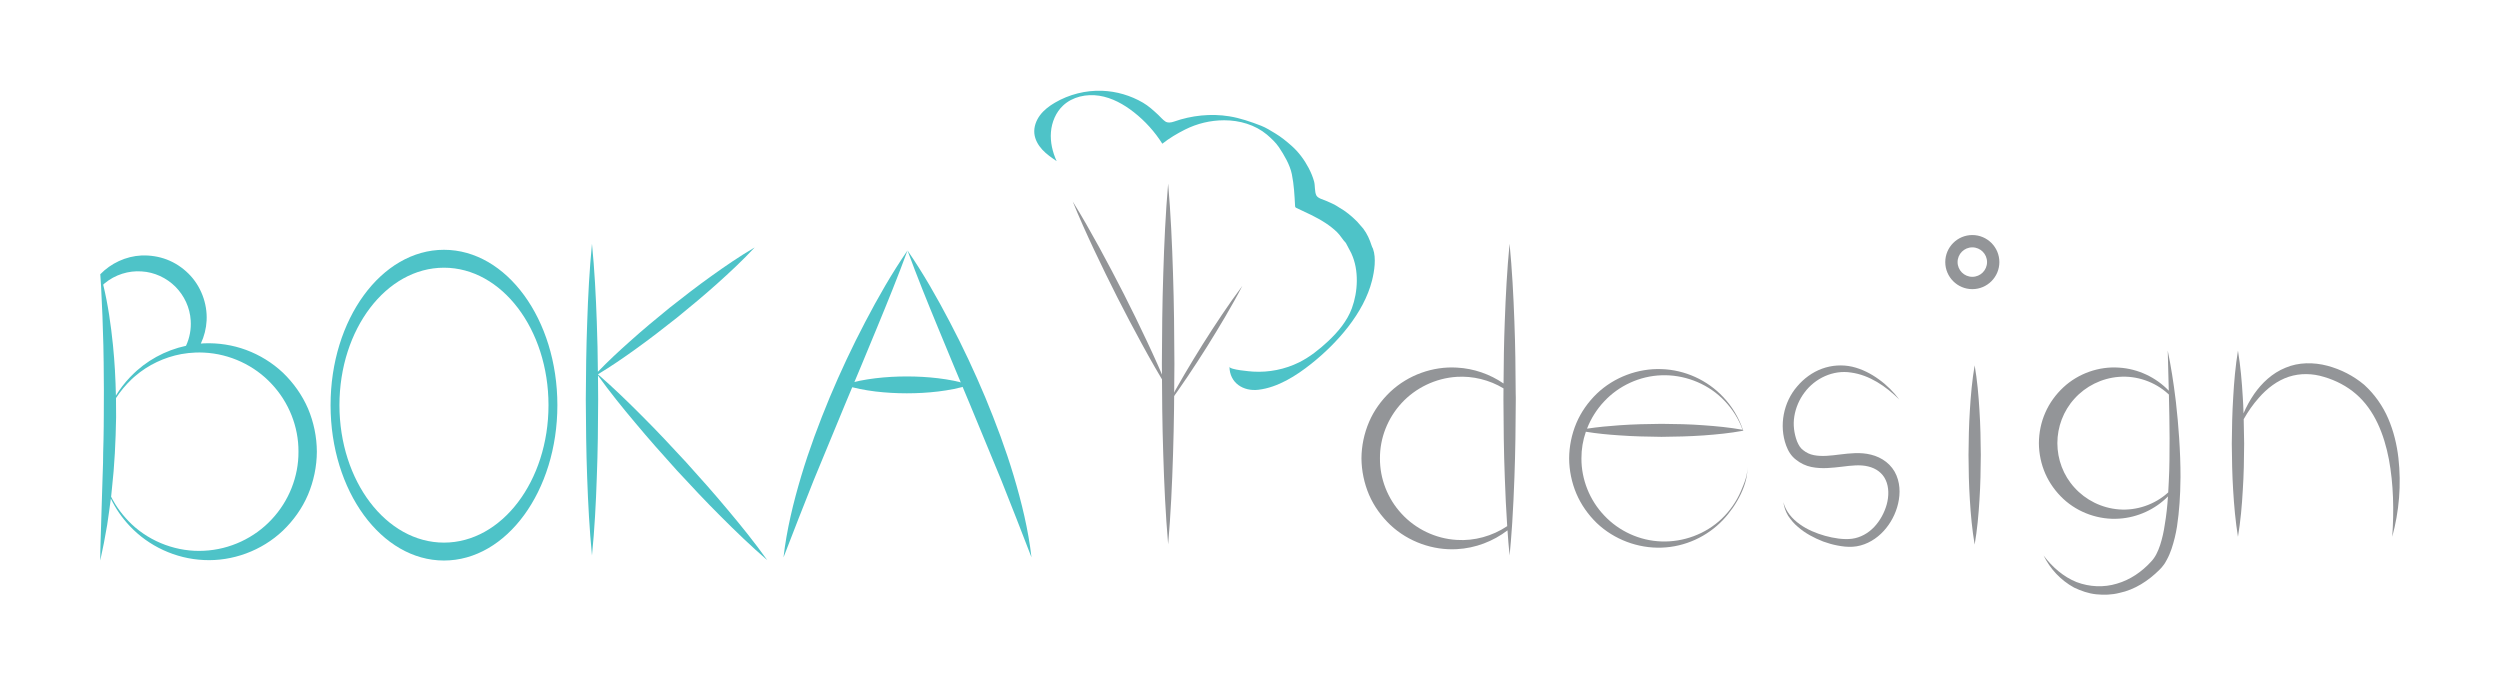 <?xml version="1.0" encoding="utf-8"?>
<!-- Generator: Adobe Illustrator 23.0.0, SVG Export Plug-In . SVG Version: 6.00 Build 0)  -->
<svg version="1.1" id="Layer_1" xmlns="http://www.w3.org/2000/svg" xmlns:xlink="http://www.w3.org/1999/xlink" x="0px" y="0px"
	 viewBox="0 0 841.89 230.81" style="enable-background:new 0 0 841.89 230.81;" xml:space="preserve">
<style type="text/css">
	.st0{fill:#939598;}
	.st1{fill:#4EC3C8;}
	.st2{fill-rule:evenodd;clip-rule:evenodd;fill:#4EC3C8;}
</style>
<g>
	<g>
		<g>
			<path class="st0" d="M510.42,132.5c-0.04-8.07-0.12-16.1-0.44-24.17c-0.31-8.74-0.77-17.49-1.62-26.23
				c-0.85,8.73-1.31,17.49-1.62,26.23c-0.27,6.95-0.37,13.86-0.41,20.81c-4.56-3.13-10.02-5.06-15.73-5.35
				c-8.01-0.48-16.35,2.45-22.41,8.15c-3.01,2.86-5.52,6.31-7.16,10.17c-1.64,3.86-2.53,8.05-2.55,12.26
				c0.04,4.19,0.91,8.38,2.55,12.24c1.66,3.86,4.17,7.3,7.16,10.15c6.06,5.71,14.42,8.63,22.41,8.17
				c6.27-0.33,12.24-2.64,17.06-6.33c0.19,2.8,0.41,5.62,0.71,8.44c0.31-3.22,0.58-6.43,0.79-9.65c0.04-0.5,0.08-1,0.1-1.47
				c0.33-5.04,0.54-10.08,0.73-15.13c0.33-8.74,0.42-17.49,0.46-26.23v-0.77C510.44,133.37,510.44,132.94,510.42,132.5z
				 M490.6,181.82c-7.22-0.41-13.96-3.73-18.63-8.84c-4.69-5.06-7.32-11.83-7.26-18.61c-0.06-6.81,2.59-13.55,7.28-18.63
				c4.67-5.08,11.41-8.4,18.61-8.84c5.39-0.33,10.96,1.02,15.71,3.88c0,1.27-0.02,2.53-0.02,3.8c0.04,8.74,0.12,17.49,0.46,26.23
				c0.19,5.46,0.44,10.91,0.81,16.37C502.53,180.55,496.46,182.21,490.6,181.82z"/>
			<path class="st0" d="M586.94,144.74c-0.04-0.02-0.08-0.02-0.12-0.02c0.04,0.1,0.08,0.23,0.1,0.35c0.04,0,0.08,0,0.12-0.02
				C587.02,144.95,586.98,144.85,586.94,144.74z"/>
			<path class="st0" d="M588.39,157.15c0.45,5.62-3.51,13.07-8.15,17.93c-5.27,5.6-12.84,9.11-20.73,9.34
				c-7.86,0.27-15.93-2.7-21.79-8.28c-2.88-2.8-5.27-6.16-6.87-9.92c-1.58-3.73-2.41-7.8-2.43-11.85c0.02-4.07,0.85-8.13,2.43-11.89
				c1.58-3.73,3.98-7.1,6.87-9.9c5.85-5.6,13.92-8.57,21.79-8.28c7.88,0.23,15.48,3.73,20.73,9.34c3.03,3.15,5.31,6.99,6.7,11.1
				c-0.04-0.02-0.08-0.02-0.12-0.02c-0.17-0.48-0.35-0.95-0.56-1.43c-1.49-3.49-3.73-6.64-6.43-9.23
				c-5.46-5.21-12.99-7.95-20.31-7.68c-7.34,0.23-14.38,3.53-19.25,8.74c-2.53,2.66-4.52,5.83-5.83,9.23
				c3.63-0.54,7.26-0.89,10.91-1.14c4.73-0.33,9.46-0.44,14.17-0.48c4.73,0.04,9.46,0.12,14.17,0.48c4.38,0.31,8.76,0.73,13.13,1.51
				c0.04,0.1,0.08,0.23,0.1,0.35c-4.4,0.81-8.82,1.24-13.24,1.56c-4.71,0.33-9.44,0.44-14.17,0.48c-4.71-0.06-9.44-0.15-14.17-0.5
				c-3.78-0.25-7.53-0.6-11.29-1.22c-1,2.88-1.51,5.93-1.49,8.98c-0.04,7.05,2.76,14.09,7.7,19.25c4.88,5.21,11.91,8.49,19.25,8.71
				c7.32,0.27,14.86-2.45,20.31-7.66c2.7-2.61,4.94-5.77,6.43-9.25C587.35,162.79,588.62,160,588.39,157.15z"/>
			<path class="st0" d="M587.04,145.05c-0.04,0.02-0.08,0.02-0.12,0.02c-0.02-0.12-0.06-0.25-0.1-0.35c0.04,0,0.08,0,0.12,0.02
				C586.98,144.85,587.02,144.95,587.04,145.05z"/>
			<path class="st0" d="M733.84,147.46c-0.27-4-0.62-8.01-1.08-11.99c-0.04-0.41-0.1-0.81-0.15-1.22
				c-0.66-5.44-1.51-10.83-2.61-16.18c0.12,4.5,0.25,9,0.35,13.51c-4.25-4.46-10.31-7.39-16.74-7.78
				c-6.66-0.48-13.67,1.89-18.78,6.66c-2.53,2.37-4.65,5.25-6.06,8.49c-1.43,3.22-2.14,6.76-2.16,10.29
				c0.02,3.53,0.75,7.05,2.16,10.27c1.43,3.24,3.53,6.12,6.06,8.49c5.1,4.75,12.12,7.12,18.78,6.66c6.31-0.39,12.24-3.2,16.47-7.49
				c-0.21,3.2-0.54,6.39-1.08,9.5c-0.33,2.37-0.85,4.67-1.56,6.87c-0.75,2.22-1.62,4.13-3.11,5.66c-3.09,3.38-7.01,6.06-11.43,7.34
				c-4.4,1.35-9.21,1.14-13.61-0.52c-4.36-1.76-8.15-5-11.1-8.96c2.16,4.44,5.71,8.32,10.27,10.81c2.32,1.1,4.81,1.99,7.43,2.26
				c2.59,0.27,5.27,0.19,7.82-0.46c5.21-1.08,9.79-4.11,13.49-7.78c0.46-0.41,0.93-1,1.37-1.58c0.48-0.58,0.77-1.2,1.12-1.81
				c0.66-1.2,1.18-2.45,1.6-3.69c0.83-2.49,1.43-4.98,1.83-7.49c0.79-5.29,1.12-10.56,1.16-15.79c0.02-0.27,0.02-0.54,0.02-0.81
				C734.31,156.28,734.13,151.86,733.84,147.46z M730.35,162.21c-0.06,1.2-0.12,2.41-0.19,3.61c-4.54,4.15-10.71,6.18-16.56,5.73
				c-5.87-0.44-11.29-3.2-15-7.34c-3.78-4.11-5.77-9.54-5.77-14.98s2.01-10.87,5.77-14.98c3.73-4.15,9.13-6.91,15-7.34
				c5.83-0.46,12.01,1.58,16.56,5.75c0.08,0.06,0.15,0.15,0.23,0.21c0,0,0,0,0,0.02c0.12,4.9,0.21,9.79,0.23,14.69
				C730.6,152.46,730.62,157.36,730.35,162.21z"/>
			<path class="st0" d="M805.6,180.76c0.62-8.8,0.44-17.62-1.12-26.06c-1.6-8.38-4.83-16.62-11.06-21.99
				c-3.05-2.66-6.81-4.61-10.75-5.77c-3.92-1.22-8.07-1.31-11.91-0.06c-3.84,1.27-7.28,3.86-10.08,7.08
				c-1.95,2.18-3.63,4.61-5.1,7.2c0.08,2.76,0.12,5.5,0.15,8.26c-0.02,5.23-0.12,10.46-0.46,15.69c-0.29,5.21-0.75,10.44-1.62,15.66
				c-0.85-5.23-1.31-10.46-1.62-15.66c-0.33-5.23-0.41-10.46-0.46-15.69c0.04-5.23,0.15-10.46,0.48-15.69
				c0.29-5.21,0.75-10.44,1.6-15.66c0.87,5.23,1.31,10.46,1.62,15.66c0.12,1.83,0.21,3.65,0.25,5.48c0.95-2.26,2.16-4.44,3.57-6.51
				c2.57-3.69,6.08-7.05,10.56-8.86c4.42-1.89,9.52-1.87,14.07-0.68c4.52,1.2,8.8,3.36,12.45,6.43c3.51,3.2,6.27,7.14,8.09,11.39
				c1.83,4.25,2.9,8.76,3.42,13.24C808.7,163.19,807.93,172.21,805.6,180.76z"/>
			<path class="st0" d="M664.98,123.03c0.86,5.03,1.31,10.06,1.61,15.09c0.33,5.03,0.42,10.06,0.46,15.09
				c-0.04,5.03-0.12,10.06-0.45,15.09c-0.3,5.03-0.76,10.06-1.62,15.09c-0.86-5.03-1.32-10.06-1.62-15.09
				c-0.33-5.03-0.42-10.06-0.45-15.09c0.04-5.03,0.13-10.06,0.46-15.09C663.67,133.09,664.12,128.06,664.98,123.03z"/>
			<path class="st0" d="M639.62,134.57c-4.53-4.51-10.1-8.27-16.24-9.11c-6.07-0.97-12.15,1.94-15.68,6.69
				c-1.78,2.36-2.97,5.14-3.44,8c-0.48,2.87-0.1,5.8,0.9,8.47c0.56,1.32,1.14,2.32,2.16,3.04c1,0.8,2.17,1.35,3.5,1.61
				c2.68,0.54,5.75,0.17,8.93-0.24c3.14-0.36,6.72-0.83,10.33,0.08c1.78,0.44,3.55,1.23,5.08,2.43c1.53,1.19,2.77,2.8,3.49,4.57
				c1.48,3.58,1.22,7.39,0.21,10.75c-1.03,3.38-2.89,6.46-5.44,8.89c-2.54,2.41-5.91,4.16-9.51,4.37c-1.79,0.11-3.47-0.1-5.12-0.42
				c-1.65-0.3-3.26-0.78-4.82-1.34c-3.09-1.21-6.06-2.76-8.55-4.96c-1.28-1.05-2.34-2.35-3.26-3.71c-0.86-1.42-1.38-3-1.6-4.59
				c0.81,3.16,2.99,5.65,5.54,7.45c2.54,1.84,5.51,3.04,8.5,3.89c2.98,0.81,6.17,1.34,9.05,0.99c2.85-0.37,5.47-1.85,7.48-3.96
				c2-2.12,3.45-4.8,4.23-7.59c0.76-2.79,0.77-5.8-0.32-8.18c-1.06-2.39-3.23-3.99-5.94-4.63c-2.69-0.66-5.65-0.3-8.86,0.1
				c-3.18,0.35-6.62,0.83-10.28,0.08c-1.82-0.37-3.66-1.23-5.15-2.45c-0.75-0.55-1.52-1.38-2.05-2.2c-0.55-0.83-0.94-1.7-1.26-2.55
				c-2.48-6.78-0.88-14.63,3.68-19.9c2.24-2.66,5.12-4.8,8.39-5.99c3.26-1.2,6.85-1.42,10.18-0.67c3.31,0.78,6.31,2.33,8.96,4.26
				C635.38,129.65,637.68,131.99,639.62,134.57z"/>
			<g>
				<path class="st0" d="M664.19,97.37c-5.02,0-9.11-4.09-9.11-9.11c0-5.02,4.09-9.11,9.11-9.11s9.11,4.09,9.11,9.11
					C673.3,93.28,669.22,97.37,664.19,97.37z M664.19,83.3c-2.74,0-4.96,2.23-4.96,4.96c0,2.74,2.22,4.96,4.96,4.96
					s4.96-2.22,4.96-4.96C669.15,85.52,666.93,83.3,664.19,83.3z"/>
			</g>
		</g>
		<g>
			<path class="st0" d="M393.38,61.82c0.87,10.12,1.33,20.25,1.64,30.37c0.34,10.12,0.43,20.25,0.47,30.37
				c-0.04,10.12-0.13,20.25-0.46,30.37c-0.31,10.12-0.77,20.25-1.65,30.37c-0.88-10.12-1.34-20.25-1.65-30.37
				c-0.34-10.12-0.42-20.25-0.46-30.37c0.04-10.12,0.13-20.25,0.47-30.37C392.05,82.06,392.5,71.94,393.38,61.82z"/>
			<path class="st0" d="M361.24,67.84c3.14,5.05,6.06,10.22,8.91,15.42c2.86,5.2,5.59,10.46,8.3,15.73
				c2.67,5.29,5.3,10.6,7.81,15.98c2.52,5.37,4.97,10.77,7.19,16.29c-3.14-5.05-6.07-10.21-8.91-15.42
				c-2.86-5.2-5.59-10.46-8.29-15.73c-2.66-5.3-5.3-10.6-7.81-15.98C365.92,78.76,363.47,73.35,361.24,67.84z"/>
			<path class="st0" d="M418.37,96.27c-1.82,3.53-3.78,6.98-5.78,10.4c-2,3.42-4.08,6.8-6.17,10.16c-2.12,3.35-4.26,6.68-6.48,9.96
				c-2.21,3.29-4.47,6.55-6.87,9.72c1.82-3.54,3.77-6.98,5.78-10.4c2-3.42,4.08-6.8,6.17-10.16c2.12-3.34,4.26-6.68,6.48-9.96
				C413.72,102.7,415.98,99.45,418.37,96.27z"/>
		</g>
	</g>
	<g>
		<g>
			<g>
				<path class="st1" d="M33.81,92.35c-0.02,0-0.04,0.02-0.04,0.02v-0.15c0,0.04,0.02,0.06,0.02,0.1
					C33.79,92.33,33.79,92.33,33.81,92.35z"/>
				<path class="st1" d="M33.81,92.33v0.02c-0.02,0-0.04,0.02-0.04,0.02v-0.15c0,0.04,0.02,0.06,0.02,0.1H33.81z"/>
				<path class="st1" d="M34.99,122.38c-0.02-0.02-0.06-0.04-0.08-0.06c0-0.02,0-0.04,0-0.04
					C34.95,122.31,34.97,122.35,34.99,122.38z"/>
				<path class="st1" d="M103.73,137.6c-1.97-4.56-4.9-8.67-8.44-12.08c-3.59-3.38-7.84-5.98-12.41-7.68
					c-4.54-1.68-9.42-2.41-14.19-2.22c-0.35,0.02-0.71,0.04-1.06,0.08c1.14-2.43,1.81-5.06,1.95-7.78
					c0.29-5.73-1.95-11.68-6.12-15.79c-2.07-2.05-4.56-3.69-7.28-4.73c-2.72-1.04-5.64-1.47-8.51-1.37
					c-5.31,0.25-10.35,2.66-13.86,6.29v0.02c-0.02,0-0.04,0.02-0.04,0.02c0.1,1.37,0.19,2.76,0.27,4.13
					c0.37,6.66,0.6,13.26,0.77,19.88c0.04,1.97,0.08,3.92,0.1,5.89c0.04,0.04,0.06,0.08,0.08,0.1c-0.02-0.02-0.06-0.04-0.08-0.06
					c0.08,6.04,0.1,12.1,0.04,18.15c0,0.81-0.02,1.62-0.02,2.43v0.58c0,0.02,0,0.02,0,0.02c-0.04,2.99-0.08,6-0.19,9
					c0,2.26-0.06,4.52-0.15,6.81v0.02c-0.02,0.15-0.02,0.31-0.02,0.48c-0.06,1.58-0.1,3.15-0.15,4.75l-0.37,12.08
					c-0.1,3.84-0.29,7.68-0.29,11.54v0.58c0.89-3.94,1.64-7.93,2.32-11.93c0.41-2.97,0.89-5.93,1.24-8.9
					c1.62,3.36,3.76,6.47,6.35,9.21c6.33,6.76,15.44,11.06,25,11.47c9.57,0.48,19.44-3.09,26.6-9.9c3.55-3.4,6.49-7.51,8.44-12.08
					c1.93-4.56,2.97-9.54,2.99-14.52C106.68,147.15,105.66,142.17,103.73,137.6z M34.75,95.86c0.15-0.17,0.29-0.29,0.44-0.41
					c3.59-2.99,8.15-4.36,12.49-4.05c4.36,0.25,8.4,2.18,11.39,5.15c2.97,2.99,4.9,7.03,5.15,11.39c0.19,2.84-0.33,5.81-1.58,8.51
					c-7.03,1.51-13.51,5.08-18.4,10.13c-0.17,0.15-0.31,0.29-0.46,0.46l-0.08,0.08c-1.76,1.87-3.34,3.9-4.67,6.1
					c-0.06-2.74-0.15-5.46-0.31-8.2v-0.17c-0.17-2.88-0.39-5.77-0.68-8.65C37.34,109.37,36.38,102.54,34.75,95.86z M91.49,174.91
					c-5.75,6.2-14.03,10.15-22.8,10.56c-8.73,0.48-17.8-2.74-24.38-8.96c-2.78-2.66-5.15-5.77-6.89-9.23v-0.02
					c0.08-0.83,0.19-1.66,0.25-2.49c0.91-8.05,1.29-16.16,1.43-24.28c0-2.14-0.02-4.27-0.04-6.41v-0.02
					c1.49-2.32,3.28-4.44,5.25-6.33c0.17-0.17,0.35-0.33,0.54-0.5c0.21-0.19,0.41-0.37,0.62-0.54c4.46-3.84,9.92-6.39,15.58-7.45
					c1.6-0.29,3.22-0.46,4.83-0.52c0.93-0.04,1.87-0.02,2.8,0.02c8.78,0.41,17.06,4.36,22.8,10.56c5.81,6.16,9.09,14.46,9.03,22.8
					C100.58,160.47,97.28,168.75,91.49,174.91z"/>
			</g>
			<path class="st1" d="M258.39,188.65c-5.46-4.71-10.6-9.67-15.67-14.75c-5.06-5.04-9.94-10.25-14.79-15.5
				c-4.79-5.31-9.54-10.64-14.11-16.14c-4.32-5.12-8.53-10.35-12.45-15.81c0.04,2.72,0.04,5.42,0.06,8.13
				c-0.02,8.74-0.12,17.49-0.46,26.23c-0.29,8.76-0.75,17.49-1.62,26.25c-0.85-8.76-1.31-17.49-1.62-26.25
				c-0.33-8.74-0.41-17.49-0.46-26.23c0.04-8.76,0.15-17.49,0.48-26.25c0.29-8.74,0.75-17.49,1.6-26.23
				c0.87,8.73,1.31,17.49,1.62,26.23c0.21,5.62,0.33,11.25,0.37,16.87c3.42-3.55,7.03-6.89,10.71-10.17
				c4.36-3.92,8.86-7.66,13.4-11.35c4.61-3.63,9.21-7.22,13.98-10.62c4.77-3.42,9.61-6.74,14.71-9.73
				c-4.03,4.34-8.32,8.34-12.68,12.24c-4.38,3.92-8.88,7.66-13.42,11.35c-4.59,3.63-9.21,7.22-13.98,10.64
				c-4.13,2.97-8.32,5.85-12.7,8.49c5.17,4.48,10.04,9.21,14.84,14.03c5.06,5.04,9.94,10.27,14.79,15.52
				c4.79,5.29,9.54,10.64,14.11,16.12C249.72,177.21,254.2,182.77,258.39,188.65z"/>
			<path class="st1" d="M305.61,84.35c-3.23,8.8-6.73,17.42-10.28,26.01c-3.51,8.6-7.13,17.14-10.7,25.69l-10.61,25.67
				c-3.43,8.61-6.8,17.22-10.17,25.98c1.07-9.32,3.31-18.48,5.99-27.45c2.69-8.98,5.98-17.75,9.56-26.39
				c3.62-8.62,7.59-17.09,11.93-25.36C295.66,100.21,300.29,92.08,305.61,84.35z"/>
			<path class="st1" d="M305.61,84.35c5.32,7.73,9.94,15.87,14.27,24.14c4.35,8.27,8.31,16.74,11.93,25.36
				c3.58,8.64,6.87,17.41,9.56,26.39c2.68,8.97,4.92,18.13,5.99,27.45c-3.37-8.76-6.73-17.37-10.17-25.98l-10.61-25.67
				c-3.57-8.55-7.19-17.08-10.7-25.69C312.33,101.77,308.84,93.15,305.61,84.35z"/>
			<path class="st1" d="M284.28,129.6c3.52-1.17,7.03-1.78,10.55-2.22c3.52-0.42,7.03-0.61,10.55-0.61c3.52,0,7.03,0.19,10.55,0.61
				c3.52,0.44,7.03,1.05,10.55,2.23c-3.52,1.18-7.03,1.79-10.55,2.23c-3.52,0.42-7.03,0.61-10.55,0.61c-3.52,0-7.03-0.2-10.55-0.61
				C291.31,131.39,287.8,130.78,284.28,129.6z"/>
			<path class="st1" d="M149.51,84.12c-21.09,0-38.19,23.42-38.19,52.32c0,28.89,17.1,52.32,38.19,52.32s38.19-23.42,38.19-52.32
				C187.7,107.55,170.6,84.12,149.51,84.12z M149.51,182.73c-19.44,0-35.2-20.73-35.2-46.29c0-25.57,15.76-46.29,35.2-46.29
				s35.2,20.73,35.2,46.29C184.72,162.01,168.96,182.73,149.51,182.73z"/>
		</g>
		<g>
			<path class="st2" d="M391.42,48.4c-2.55-4.04-5.8-7.64-9.56-10.59c-3.43-2.7-7.37-4.89-11.67-5.57
				c-4.31-0.68-9.01,0.32-12.19,3.3c-2.45,2.29-3.82,5.6-4.09,8.95s0.53,6.72,1.92,9.77c-1.71-1.16-3.43-2.35-4.83-3.86
				c-1.4-1.52-2.48-3.41-2.68-5.47c-0.21-2.18,0.6-4.38,1.92-6.14s3.11-3.1,5-4.21c4.78-2.8,10.36-4.21,15.89-4.01
				c4.82,0.17,9.6,1.57,13.76,4c1.89,1.1,3.52,2.6,5.12,4.08c0.76,0.71,1.53,1.65,2.38,2.23c0.87,0.59,2.03,0.39,2.97,0.06
				c5.89-2.08,12.4-2.77,18.59-1.78c3.66,0.59,7.32,1.85,10.76,3.19c1.68,0.66,3.2,1.65,4.74,2.57c1.98,1.19,3.76,2.64,5.5,4.18
				c2.36,2.09,4.29,4.69,5.75,7.48c0.75,1.44,1.39,2.94,1.82,4.51c0.39,1.39,0.14,3.46,0.76,4.7c0.51,1.02,2.43,1.45,3.43,1.9
				c0.88,0.4,1.8,0.76,2.66,1.21c0.56,0.3,1.05,0.63,1.58,0.96c2.27,1.28,4.25,2.93,6.09,4.78l2.04,2.34
				c1.35,1.81,2.14,3.62,2.83,5.76c0.1,0.33,0.2,0.53,0.36,0.82c0.03,0.07,0.07,0.16,0.1,0.23c1.13,3.16,0.46,7.51-0.33,10.66
				c-2.76,11.02-11.8,21.17-20.5,28.08c-5.03,4-11.21,7.94-17.74,8.72c-5.1,0.61-9.71-2.27-9.77-7.76c0.02,1.03,7.15,1.6,7.98,1.65
				c5.31,0.32,10.7-0.76,15.47-3.12c3.57-1.77,6.86-4.39,9.75-7.1c3.33-3.12,6.42-6.77,8.02-11.11c2.06-5.59,2.42-12.84-0.12-18.35
				c0-0.03,0-0.07-0.03-0.1l-1.81-3.43c-0.03-0.07-0.03-0.1-0.07-0.13c-1.08-1.08-1.83-2.53-2.96-3.62c-1.2-1.17-2.53-2.19-3.92-3.1
				c-3.07-2.02-6.44-3.48-9.75-5.05c-0.13-0.06-0.27-0.13-0.35-0.25c-0.1-0.13-0.11-0.31-0.12-0.47c-0.19-3.65-0.37-7.12-1.09-10.69
				c-0.66-3.16-2.57-6.39-4.35-9.06c-1.09-1.61-2.57-2.96-4.02-4.22c-3.99-3.33-9.22-4.84-14.36-4.84c-0.03,0-0.07,0-0.1,0
				c-4.57,0-9.04,1.08-13.14,3.13C396.4,44.98,393.82,46.5,391.42,48.4z"/>
		</g>
	</g>
</g>
</svg>
